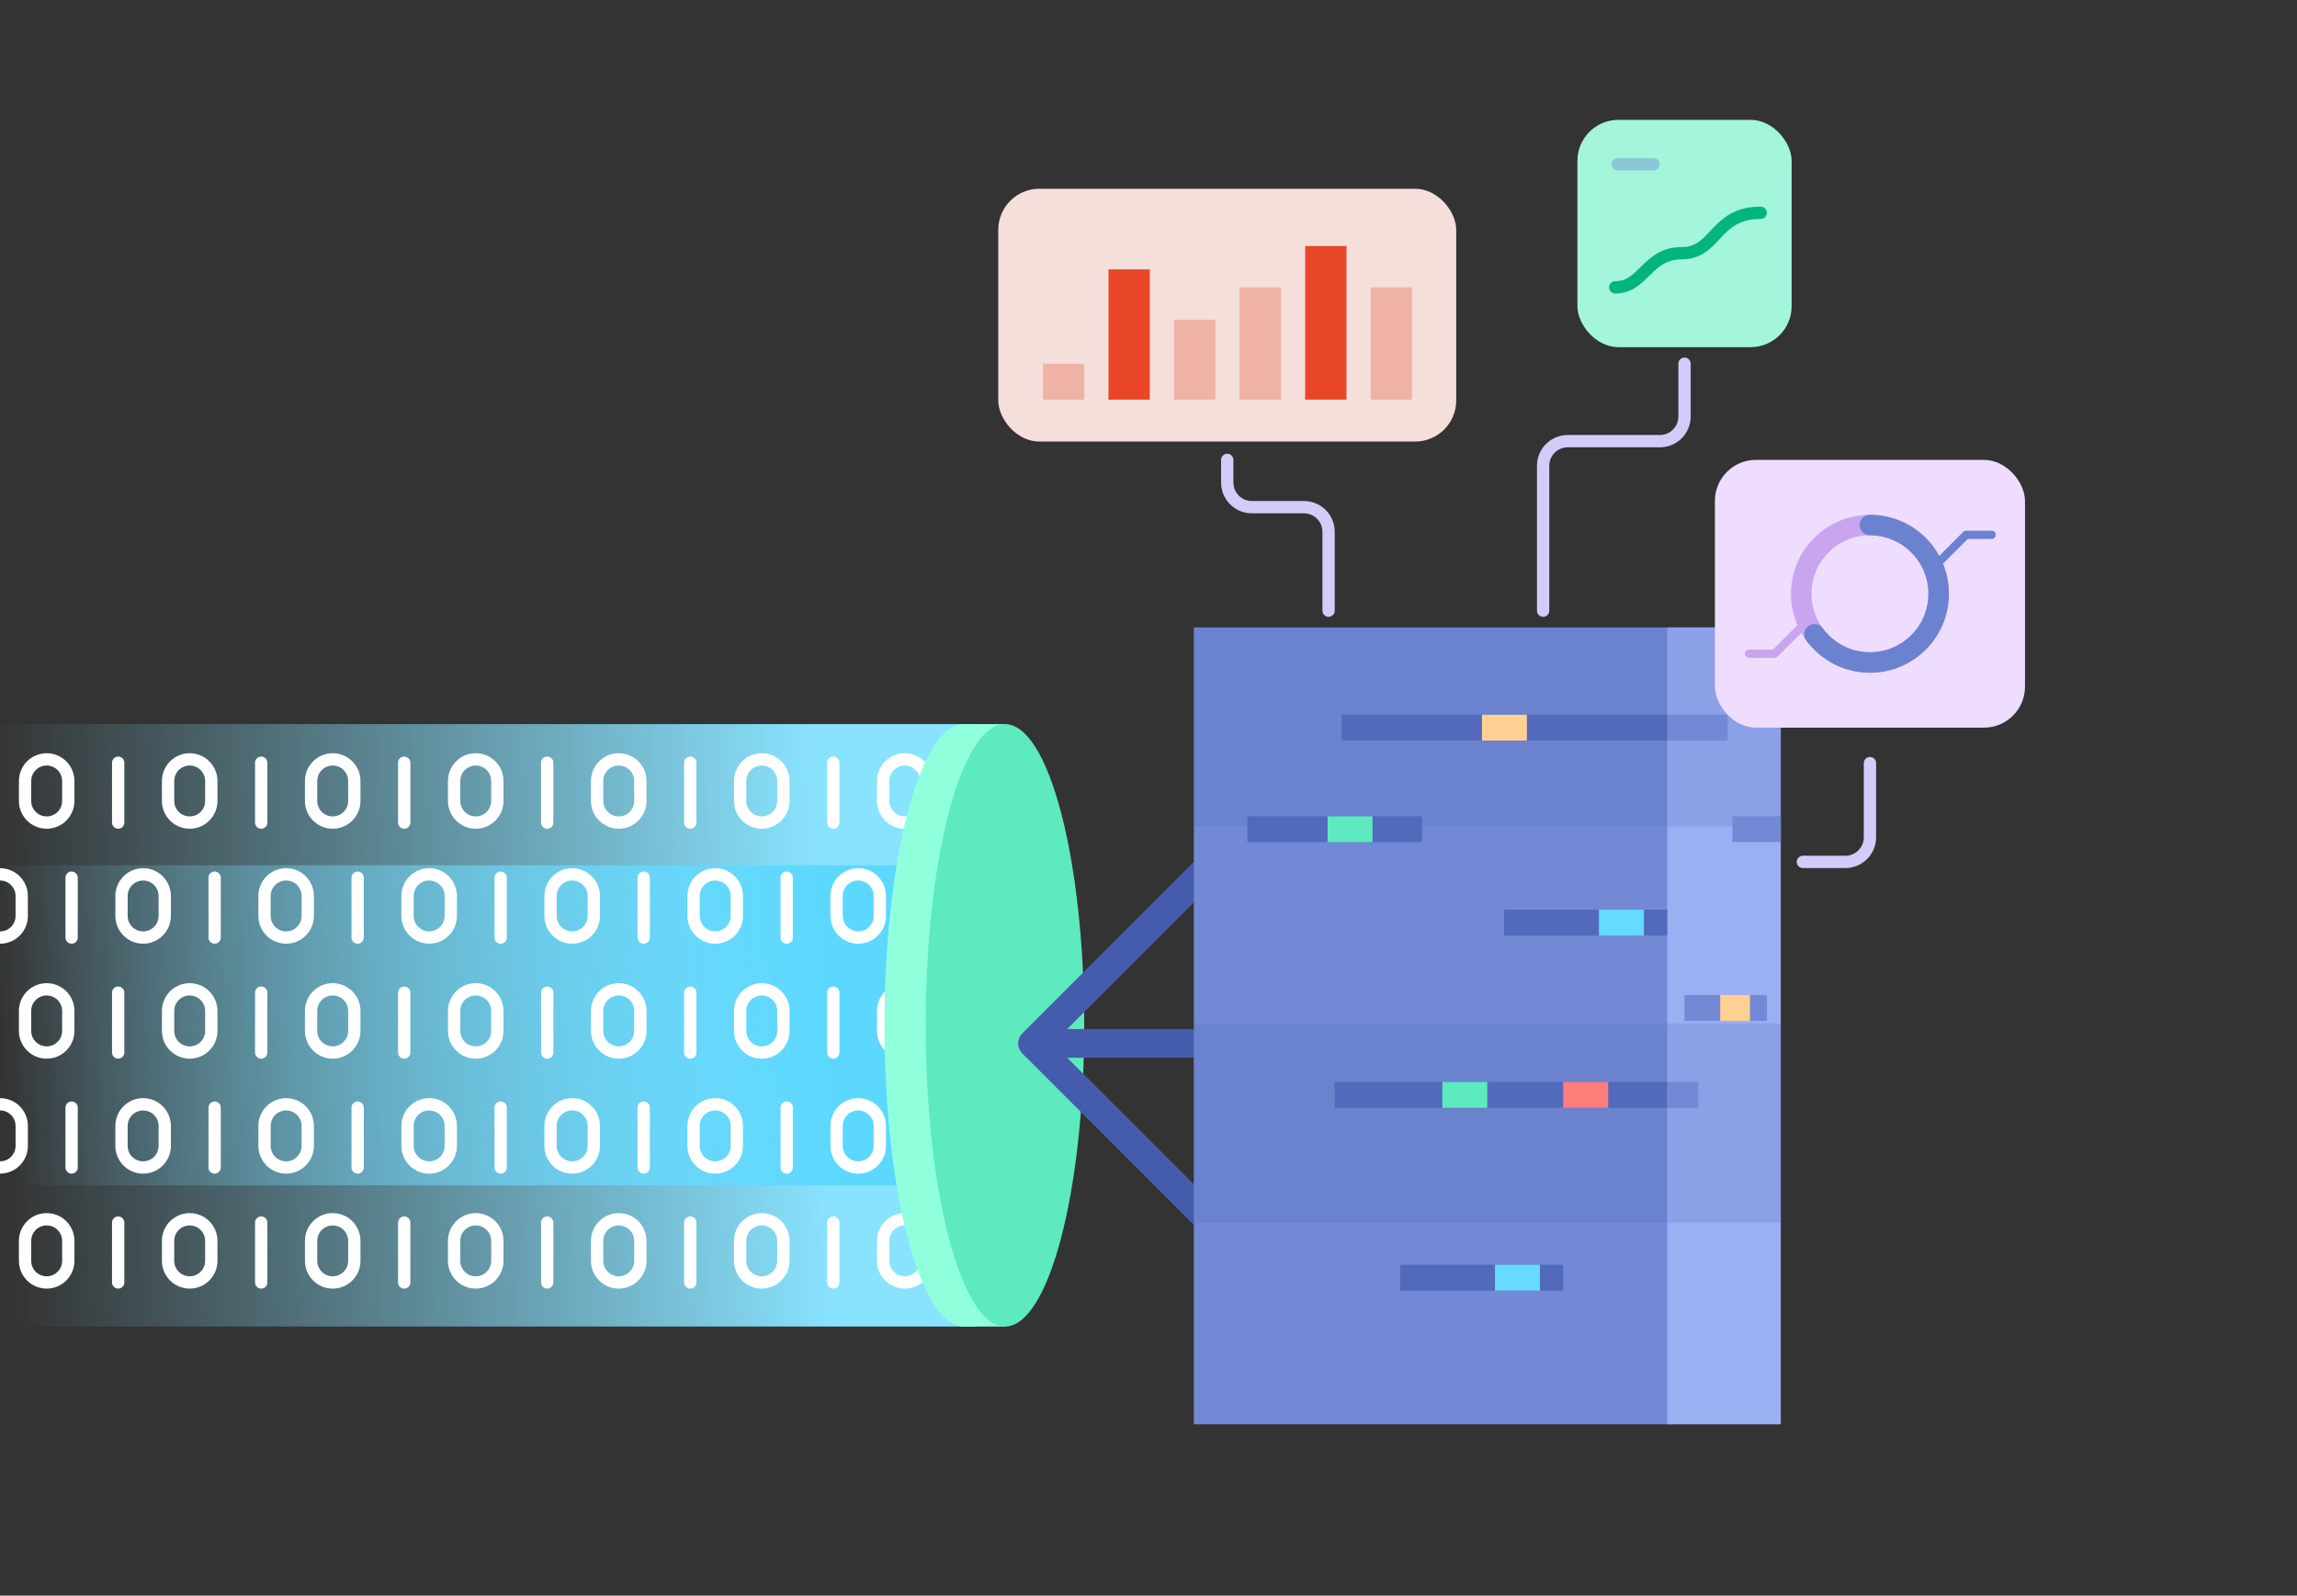 <svg width="560" height="389" viewBox="0 0 560 389" fill="none" xmlns="http://www.w3.org/2000/svg">
<rect x="0" y="0" width="560" height="389" fill="#333333" stroke="none"/>
<g clip-path="url(#clip0_2928_5060)">
<rect x="-26.344" y="176.526" width="264.359" height="146.876" fill="url(#paint0_linear_2928_5060)"/>
<rect x="-26.344" y="210.955" width="264.359" height="78.018" fill="url(#paint1_linear_2928_5060)"/>
<path d="M6.109 195.264L6.109 190.399C6.109 187.489 8.469 185.13 11.379 185.13C14.29 185.13 16.649 187.489 16.649 190.399L16.649 195.264C16.649 198.174 14.29 200.534 11.379 200.534C8.469 200.534 6.109 198.174 6.109 195.264Z" stroke="white" stroke-width="3" stroke-linecap="round" stroke-linejoin="round"/>
<path d="M28.812 185.941L28.812 200.535" stroke="white" stroke-width="3" stroke-linecap="round" stroke-linejoin="round"/>
<path d="M40.977 195.264L40.977 190.399C40.977 187.489 43.336 185.13 46.246 185.13C49.157 185.13 51.516 187.489 51.516 190.399L51.516 195.264C51.516 198.174 49.157 200.534 46.246 200.534C43.336 200.534 40.977 198.174 40.977 195.264Z" stroke="white" stroke-width="3" stroke-linecap="round" stroke-linejoin="round"/>
<path d="M75.844 195.264L75.844 190.399C75.844 187.489 78.203 185.13 81.114 185.13C84.024 185.13 86.383 187.489 86.383 190.399L86.383 195.264C86.383 198.174 84.024 200.534 81.114 200.534C78.203 200.534 75.844 198.174 75.844 195.264Z" stroke="white" stroke-width="3" stroke-linecap="round" stroke-linejoin="round"/>
<path d="M110.711 195.264L110.711 190.399C110.711 187.489 113.07 185.13 115.981 185.13C118.891 185.13 121.251 187.489 121.251 190.399L121.251 195.264C121.251 198.174 118.891 200.534 115.981 200.534C113.07 200.534 110.711 198.174 110.711 195.264Z" stroke="white" stroke-width="3" stroke-linecap="round" stroke-linejoin="round"/>
<path d="M145.578 195.264L145.578 190.399C145.578 187.489 147.938 185.13 150.848 185.13C153.758 185.13 156.118 187.489 156.118 190.399L156.118 195.264C156.118 198.174 153.758 200.534 150.848 200.534C147.938 200.534 145.578 198.174 145.578 195.264Z" stroke="white" stroke-width="3" stroke-linecap="round" stroke-linejoin="round"/>
<path d="M180.445 195.264L180.445 190.399C180.445 187.489 182.805 185.13 185.715 185.13C188.626 185.13 190.985 187.489 190.985 190.399L190.985 195.264C190.985 198.174 188.626 200.534 185.715 200.534C182.805 200.534 180.445 198.174 180.445 195.264Z" stroke="white" stroke-width="3" stroke-linecap="round" stroke-linejoin="round"/>
<path d="M215.312 195.264L215.312 190.399C215.312 187.489 217.672 185.13 220.582 185.13C223.493 185.13 225.852 187.489 225.852 190.399L225.852 195.264C225.852 198.174 223.493 200.534 220.582 200.534C217.672 200.534 215.312 198.174 215.312 195.264Z" stroke="white" stroke-width="3" stroke-linecap="round" stroke-linejoin="round"/>
<path d="M63.68 185.941L63.68 200.535" stroke="white" stroke-width="3" stroke-linecap="round" stroke-linejoin="round"/>
<path d="M98.547 185.941L98.547 200.535" stroke="white" stroke-width="3" stroke-linecap="round" stroke-linejoin="round"/>
<path d="M133.414 185.941L133.414 200.535" stroke="white" stroke-width="3" stroke-linecap="round" stroke-linejoin="round"/>
<path d="M168.281 185.941L168.281 200.535" stroke="white" stroke-width="3" stroke-linecap="round" stroke-linejoin="round"/>
<path d="M203.148 185.941L203.148 200.535" stroke="white" stroke-width="3" stroke-linecap="round" stroke-linejoin="round"/>
<path d="M238.016 185.941L238.016 200.535" stroke="white" stroke-width="3" stroke-linecap="round" stroke-linejoin="round"/>
<path d="M6.109 251.322L6.109 246.457C6.109 243.547 8.469 241.187 11.379 241.187C14.29 241.187 16.649 243.547 16.649 246.457L16.649 251.322C16.649 254.232 14.29 256.591 11.379 256.591C8.469 256.591 6.109 254.232 6.109 251.322Z" stroke="white" stroke-width="3" stroke-linecap="round" stroke-linejoin="round"/>
<path d="M28.812 241.999L28.812 256.592" stroke="white" stroke-width="3" stroke-linecap="round" stroke-linejoin="round"/>
<path d="M40.977 251.322L40.977 246.457C40.977 243.547 43.336 241.187 46.246 241.187C49.157 241.187 51.516 243.547 51.516 246.457L51.516 251.322C51.516 254.232 49.157 256.591 46.246 256.591C43.336 256.591 40.977 254.232 40.977 251.322Z" stroke="white" stroke-width="3" stroke-linecap="round" stroke-linejoin="round"/>
<path d="M75.844 251.322L75.844 246.457C75.844 243.547 78.203 241.187 81.114 241.187C84.024 241.187 86.383 243.547 86.383 246.457L86.383 251.322C86.383 254.232 84.024 256.591 81.114 256.591C78.203 256.591 75.844 254.232 75.844 251.322Z" stroke="white" stroke-width="3" stroke-linecap="round" stroke-linejoin="round"/>
<path d="M110.711 251.322L110.711 246.457C110.711 243.547 113.07 241.187 115.981 241.187C118.891 241.187 121.251 243.547 121.251 246.457L121.251 251.322C121.251 254.232 118.891 256.591 115.981 256.591C113.07 256.591 110.711 254.232 110.711 251.322Z" stroke="white" stroke-width="3" stroke-linecap="round" stroke-linejoin="round"/>
<path d="M145.578 251.322L145.578 246.457C145.578 243.547 147.938 241.187 150.848 241.187C153.758 241.187 156.118 243.547 156.118 246.457L156.118 251.322C156.118 254.232 153.758 256.591 150.848 256.591C147.938 256.591 145.578 254.232 145.578 251.322Z" stroke="white" stroke-width="3" stroke-linecap="round" stroke-linejoin="round"/>
<path d="M180.445 251.322L180.445 246.457C180.445 243.547 182.805 241.187 185.715 241.187C188.626 241.187 190.985 243.547 190.985 246.457L190.985 251.322C190.985 254.232 188.626 256.591 185.715 256.591C182.805 256.591 180.445 254.232 180.445 251.322Z" stroke="white" stroke-width="3" stroke-linecap="round" stroke-linejoin="round"/>
<path d="M215.312 251.322L215.312 246.457C215.312 243.547 217.672 241.187 220.582 241.187C223.493 241.187 225.852 243.547 225.852 246.457L225.852 251.322C225.852 254.232 223.493 256.591 220.582 256.591C217.672 256.591 215.312 254.232 215.312 251.322Z" stroke="white" stroke-width="3" stroke-linecap="round" stroke-linejoin="round"/>
<path d="M63.68 241.999L63.68 256.592" stroke="white" stroke-width="3" stroke-linecap="round" stroke-linejoin="round"/>
<path d="M98.547 241.999L98.547 256.592" stroke="white" stroke-width="3" stroke-linecap="round" stroke-linejoin="round"/>
<path d="M133.414 241.999L133.414 256.592" stroke="white" stroke-width="3" stroke-linecap="round" stroke-linejoin="round"/>
<path d="M168.281 241.999L168.281 256.592" stroke="white" stroke-width="3" stroke-linecap="round" stroke-linejoin="round"/>
<path d="M203.148 241.999L203.148 256.592" stroke="white" stroke-width="3" stroke-linecap="round" stroke-linejoin="round"/>
<path d="M238.016 241.999L238.016 256.592" stroke="white" stroke-width="3" stroke-linecap="round" stroke-linejoin="round"/>
<path d="M6.109 307.379L6.109 302.515C6.109 299.604 8.469 297.245 11.379 297.245C14.29 297.245 16.649 299.604 16.649 302.515L16.649 307.379C16.649 310.29 14.29 312.649 11.379 312.649C8.469 312.649 6.109 310.29 6.109 307.379Z" stroke="white" stroke-width="3" stroke-linecap="round" stroke-linejoin="round"/>
<path d="M28.812 298.056L28.812 312.65" stroke="white" stroke-width="3" stroke-linecap="round" stroke-linejoin="round"/>
<path d="M40.977 307.379L40.977 302.515C40.977 299.604 43.336 297.245 46.246 297.245C49.157 297.245 51.516 299.604 51.516 302.515L51.516 307.379C51.516 310.29 49.157 312.649 46.246 312.649C43.336 312.649 40.977 310.29 40.977 307.379Z" stroke="white" stroke-width="3" stroke-linecap="round" stroke-linejoin="round"/>
<path d="M75.844 307.379L75.844 302.515C75.844 299.604 78.203 297.245 81.114 297.245C84.024 297.245 86.383 299.604 86.383 302.515L86.383 307.379C86.383 310.29 84.024 312.649 81.114 312.649C78.203 312.649 75.844 310.29 75.844 307.379Z" stroke="white" stroke-width="3" stroke-linecap="round" stroke-linejoin="round"/>
<path d="M110.711 307.379L110.711 302.515C110.711 299.604 113.07 297.245 115.981 297.245C118.891 297.245 121.251 299.604 121.251 302.515L121.251 307.379C121.251 310.29 118.891 312.649 115.981 312.649C113.07 312.649 110.711 310.29 110.711 307.379Z" stroke="white" stroke-width="3" stroke-linecap="round" stroke-linejoin="round"/>
<path d="M145.578 307.379L145.578 302.515C145.578 299.604 147.938 297.245 150.848 297.245C153.758 297.245 156.118 299.604 156.118 302.515L156.118 307.379C156.118 310.29 153.758 312.649 150.848 312.649C147.938 312.649 145.578 310.29 145.578 307.379Z" stroke="white" stroke-width="3" stroke-linecap="round" stroke-linejoin="round"/>
<path d="M180.445 307.379L180.445 302.515C180.445 299.604 182.805 297.245 185.715 297.245C188.626 297.245 190.985 299.604 190.985 302.515L190.985 307.379C190.985 310.29 188.626 312.649 185.715 312.649C182.805 312.649 180.445 310.29 180.445 307.379Z" stroke="white" stroke-width="3" stroke-linecap="round" stroke-linejoin="round"/>
<path d="M215.312 307.379L215.312 302.515C215.312 299.604 217.672 297.245 220.582 297.245C223.493 297.245 225.852 299.604 225.852 302.515L225.852 307.379C225.852 310.29 223.493 312.649 220.582 312.649C217.672 312.649 215.312 310.29 215.312 307.379Z" stroke="white" stroke-width="3" stroke-linecap="round" stroke-linejoin="round"/>
<path d="M63.68 298.056L63.68 312.65" stroke="white" stroke-width="3" stroke-linecap="round" stroke-linejoin="round"/>
<path d="M98.547 298.056L98.547 312.65" stroke="white" stroke-width="3" stroke-linecap="round" stroke-linejoin="round"/>
<path d="M133.414 298.056L133.414 312.65" stroke="white" stroke-width="3" stroke-linecap="round" stroke-linejoin="round"/>
<path d="M168.281 298.056L168.281 312.65" stroke="white" stroke-width="3" stroke-linecap="round" stroke-linejoin="round"/>
<path d="M203.148 298.056L203.148 312.65" stroke="white" stroke-width="3" stroke-linecap="round" stroke-linejoin="round"/>
<path d="M238.016 298.056L238.016 312.65" stroke="white" stroke-width="3" stroke-linecap="round" stroke-linejoin="round"/>
<path d="M-5.242 223.293L-5.242 218.428C-5.242 215.518 -2.883 213.158 0.028 213.158C2.938 213.158 5.297 215.518 5.297 218.428L5.297 223.293C5.297 226.203 2.938 228.563 0.028 228.563C-2.883 228.563 -5.242 226.203 -5.242 223.293Z" stroke="white" stroke-width="3" stroke-linecap="round" stroke-linejoin="round"/>
<path d="M17.461 213.97L17.461 228.563" stroke="white" stroke-width="3" stroke-linecap="round" stroke-linejoin="round"/>
<path d="M29.625 223.293L29.625 218.428C29.625 215.518 31.984 213.158 34.895 213.158C37.805 213.158 40.165 215.518 40.165 218.428L40.165 223.293C40.165 226.203 37.805 228.563 34.895 228.563C31.984 228.563 29.625 226.203 29.625 223.293Z" stroke="white" stroke-width="3" stroke-linecap="round" stroke-linejoin="round"/>
<path d="M64.492 223.293L64.492 218.428C64.492 215.518 66.852 213.158 69.762 213.158C72.672 213.158 75.032 215.518 75.032 218.428L75.032 223.293C75.032 226.203 72.672 228.563 69.762 228.563C66.852 228.563 64.492 226.203 64.492 223.293Z" stroke="white" stroke-width="3" stroke-linecap="round" stroke-linejoin="round"/>
<path d="M99.359 223.293L99.359 218.428C99.359 215.518 101.719 213.158 104.629 213.158C107.54 213.158 109.899 215.518 109.899 218.428L109.899 223.293C109.899 226.203 107.54 228.563 104.629 228.563C101.719 228.563 99.359 226.203 99.359 223.293Z" stroke="white" stroke-width="3" stroke-linecap="round" stroke-linejoin="round"/>
<path d="M134.227 223.293L134.227 218.428C134.227 215.518 136.586 213.158 139.496 213.158C142.407 213.158 144.766 215.518 144.766 218.428L144.766 223.293C144.766 226.203 142.407 228.563 139.496 228.563C136.586 228.563 134.227 226.203 134.227 223.293Z" stroke="white" stroke-width="3" stroke-linecap="round" stroke-linejoin="round"/>
<path d="M169.094 223.293L169.094 218.428C169.094 215.518 171.453 213.158 174.364 213.158C177.274 213.158 179.633 215.518 179.633 218.428L179.633 223.293C179.633 226.203 177.274 228.563 174.364 228.563C171.453 228.563 169.094 226.203 169.094 223.293Z" stroke="white" stroke-width="3" stroke-linecap="round" stroke-linejoin="round"/>
<path d="M203.961 223.293L203.961 218.428C203.961 215.518 206.32 213.158 209.231 213.158C212.141 213.158 214.501 215.518 214.501 218.428L214.501 223.293C214.501 226.203 212.141 228.563 209.231 228.563C206.32 228.563 203.961 226.203 203.961 223.293Z" stroke="white" stroke-width="3" stroke-linecap="round" stroke-linejoin="round"/>
<path d="M52.328 213.97L52.328 228.563" stroke="white" stroke-width="3" stroke-linecap="round" stroke-linejoin="round"/>
<path d="M87.195 213.97L87.195 228.563" stroke="white" stroke-width="3" stroke-linecap="round" stroke-linejoin="round"/>
<path d="M122.062 213.97L122.063 228.563" stroke="white" stroke-width="3" stroke-linecap="round" stroke-linejoin="round"/>
<path d="M156.93 213.97L156.93 228.563" stroke="white" stroke-width="3" stroke-linecap="round" stroke-linejoin="round"/>
<path d="M191.797 213.97L191.797 228.563" stroke="white" stroke-width="3" stroke-linecap="round" stroke-linejoin="round"/>
<path d="M226.664 213.97L226.664 228.563" stroke="white" stroke-width="3" stroke-linecap="round" stroke-linejoin="round"/>
<path d="M-5.242 279.35L-5.242 274.486C-5.242 271.575 -2.883 269.216 0.028 269.216C2.938 269.216 5.297 271.575 5.297 274.486L5.297 279.35C5.297 282.261 2.938 284.62 0.028 284.62C-2.883 284.62 -5.242 282.261 -5.242 279.35Z" stroke="white" stroke-width="3" stroke-linecap="round" stroke-linejoin="round"/>
<path d="M17.461 270.028L17.461 284.621" stroke="white" stroke-width="3" stroke-linecap="round" stroke-linejoin="round"/>
<path d="M29.625 279.35L29.625 274.486C29.625 271.575 31.984 269.216 34.895 269.216C37.805 269.216 40.165 271.575 40.165 274.486L40.165 279.35C40.165 282.261 37.805 284.62 34.895 284.62C31.984 284.62 29.625 282.261 29.625 279.35Z" stroke="white" stroke-width="3" stroke-linecap="round" stroke-linejoin="round"/>
<path d="M64.492 279.35L64.492 274.486C64.492 271.575 66.852 269.216 69.762 269.216C72.672 269.216 75.032 271.575 75.032 274.486L75.032 279.35C75.032 282.261 72.672 284.62 69.762 284.62C66.852 284.62 64.492 282.261 64.492 279.35Z" stroke="white" stroke-width="3" stroke-linecap="round" stroke-linejoin="round"/>
<path d="M99.359 279.35L99.359 274.486C99.359 271.575 101.719 269.216 104.629 269.216C107.54 269.216 109.899 271.575 109.899 274.486L109.899 279.35C109.899 282.261 107.54 284.62 104.629 284.62C101.719 284.62 99.359 282.261 99.359 279.35Z" stroke="white" stroke-width="3" stroke-linecap="round" stroke-linejoin="round"/>
<path d="M134.227 279.35L134.227 274.486C134.227 271.575 136.586 269.216 139.496 269.216C142.407 269.216 144.766 271.575 144.766 274.486L144.766 279.35C144.766 282.261 142.407 284.62 139.496 284.62C136.586 284.62 134.227 282.261 134.227 279.35Z" stroke="white" stroke-width="3" stroke-linecap="round" stroke-linejoin="round"/>
<path d="M169.094 279.35L169.094 274.486C169.094 271.575 171.453 269.216 174.364 269.216C177.274 269.216 179.633 271.575 179.633 274.486L179.633 279.35C179.633 282.261 177.274 284.62 174.364 284.62C171.453 284.62 169.094 282.261 169.094 279.35Z" stroke="white" stroke-width="3" stroke-linecap="round" stroke-linejoin="round"/>
<path d="M203.961 279.35L203.961 274.486C203.961 271.575 206.32 269.216 209.231 269.216C212.141 269.216 214.501 271.575 214.501 274.486L214.501 279.35C214.501 282.261 212.141 284.62 209.231 284.62C206.32 284.62 203.961 282.261 203.961 279.35Z" stroke="white" stroke-width="3" stroke-linecap="round" stroke-linejoin="round"/>
<path d="M52.328 270.028L52.328 284.621" stroke="white" stroke-width="3" stroke-linecap="round" stroke-linejoin="round"/>
<path d="M87.195 270.028L87.195 284.621" stroke="white" stroke-width="3" stroke-linecap="round" stroke-linejoin="round"/>
<path d="M122.062 270.028L122.063 284.621" stroke="white" stroke-width="3" stroke-linecap="round" stroke-linejoin="round"/>
<path d="M156.93 270.028L156.93 284.621" stroke="white" stroke-width="3" stroke-linecap="round" stroke-linejoin="round"/>
<path d="M191.797 270.028L191.797 284.621" stroke="white" stroke-width="3" stroke-linecap="round" stroke-linejoin="round"/>
<path d="M226.664 270.028L226.664 284.621" stroke="white" stroke-width="3" stroke-linecap="round" stroke-linejoin="round"/>
<rect x="384.566" y="29.219" width="52.227" height="55.416" rx="10" fill="#A3F5DC"/>
<path d="M393.789 70.051C400.795 70.051 401.452 61.73 409.992 61.73C418.532 61.73 417.875 51.876 429.262 51.876" stroke="#02B57C" stroke-width="3" stroke-linecap="round"/>
<path opacity="0.4" d="M394.375 40.051H403.137" stroke="#6B82D0" stroke-width="3" stroke-linecap="round"/>
<path d="M245.133 312.417C250.627 299.467 254.285 276.339 254.285 249.964C254.285 223.589 250.627 200.462 245.133 187.511V176.526H234.863C224.236 176.726 215.637 209.529 215.637 249.964C215.637 290.399 224.236 323.202 234.863 323.401L234.961 323.402H245.133V312.417Z" fill="#8FFFDC"/>
<ellipse cx="245.004" cy="249.964" rx="19.324" ry="73.438" fill="#5DEABE"/>
<path d="M297.695 208.408L251.734 254.367M251.734 254.367L297.695 300.328M251.734 254.367H304.011" stroke="#455CAD" stroke-width="7" stroke-linecap="round" stroke-linejoin="round"/>
<rect x="291.055" y="152.958" width="143.082" height="194.267" fill="#7389D6"/>
<rect x="406.465" y="152.958" width="27.672" height="194.267" fill="#9BAFF3"/>
<rect opacity="0.2" x="291.055" y="152.958" width="143.082" height="48.568" fill="#4D64B8"/>
<rect opacity="0.2" x="291.055" y="249.489" width="143.082" height="48.568" fill="#4D64B8"/>
<rect x="406.465" y="174.237" width="14.711" height="6.313" fill="#7389D6"/>
<rect width="79.379" height="6.313" transform="matrix(-1 0 0 1 406.465 174.237)" fill="#536ABC"/>
<rect width="39.762" height="6.313" transform="matrix(-1 0 0 1 406.465 221.777)" fill="#536ABC"/>
<rect width="39.762" height="6.313" transform="matrix(-1 0 0 1 381.109 308.328)" fill="#536ABC"/>
<rect width="81.062" height="6.313" transform="matrix(-1 0 0 1 406.465 263.771)" fill="#536ABC"/>
<rect width="42.586" height="6.313" transform="matrix(-1 0 0 1 346.695 198.998)" fill="#536ABC"/>
<rect x="422.363" y="198.998" width="11.773" height="6.313" fill="#7389D6"/>
<rect x="410.68" y="242.576" width="20.094" height="6.313" fill="#7389D6"/>
<rect x="406.465" y="263.771" width="7.578" height="6.313" fill="#7389D6"/>
<rect width="10.949" height="6.313" transform="matrix(-1 0 0 1 372.25 174.237)" fill="#FFD092"/>
<rect width="10.949" height="6.313" transform="matrix(-1 0 0 1 400.773 221.777)" fill="#66DBFF"/>
<rect width="7.273" height="6.313" transform="matrix(-1 0 0 1 426.648 242.576)" fill="#FFD092"/>
<rect width="10.949" height="6.313" transform="matrix(-1 0 0 1 334.613 198.998)" fill="#5DEABE"/>
<rect width="10.949" height="6.313" transform="matrix(-1 0 0 1 375.418 308.328)" fill="#66DBFF"/>
<rect width="10.949" height="6.313" transform="matrix(-1 0 0 1 362.594 263.771)" fill="#5DEABE"/>
<rect width="10.949" height="6.313" transform="matrix(-1 0 0 1 392.059 263.771)" fill="#FF7D7A"/>
<rect x="418.09" y="112.117" width="75.594" height="65.276" rx="10" fill="#EEDDFF"/>
<circle cx="455.888" cy="144.755" r="16.752" stroke="#CAA5EF" stroke-width="5"/>
<path d="M455.886 128.004C465.138 128.004 472.638 135.504 472.638 144.755C472.638 154.007 465.138 161.507 455.886 161.507C450.328 161.507 445.403 158.8 442.355 154.633" stroke="#6B82D0" stroke-width="5" stroke-linecap="round"/>
<path d="M471.781 137.932L479.336 130.378H485.575" stroke="#6B82D0" stroke-width="2" stroke-linecap="round" stroke-linejoin="round"/>
<path d="M440.203 151.818L432.648 159.372H426.41" stroke="#CAA5EF" stroke-width="2" stroke-linecap="round" stroke-linejoin="round"/>
<rect x="243.375" y="46.018" width="111.645" height="61.624" rx="10" fill="#F4DFDB"/>
<rect opacity="0.3" x="254.258" y="88.664" width="10.07" height="8.759" fill="#E94628"/>
<rect x="270.242" y="65.671" width="10.07" height="31.751" fill="#E94628"/>
<rect opacity="0.3" x="286.227" y="77.934" width="10.07" height="19.489" fill="#E94628"/>
<rect opacity="0.3" x="302.211" y="70.051" width="10.07" height="27.372" fill="#E94628"/>
<rect x="318.195" y="59.978" width="10.07" height="37.444" fill="#E94628"/>
<rect opacity="0.3" x="334.18" y="70.051" width="10.07" height="27.372" fill="#E94628"/>
<path d="M439.535 210.123H449.887C453.2 210.123 455.887 207.437 455.887 204.123V186.04" stroke="#D2CCFA" stroke-width="3" stroke-linecap="round"/>
<path d="M410.679 88.664L410.678 101.548C410.678 104.862 407.992 107.548 404.678 107.548H382.207C378.893 107.548 376.207 110.234 376.207 113.548V148.875" stroke="#D2CCFA" stroke-width="3" stroke-linecap="round"/>
<path d="M299.199 112.117L299.2 117.646C299.2 120.96 301.886 123.646 305.2 123.646H317.902C321.216 123.646 323.902 126.332 323.902 129.646V148.875" stroke="#D2CCFA" stroke-width="3" stroke-linecap="round"/>
</g>
<defs>
<linearGradient id="paint0_linear_2928_5060" x1="201.048" y1="242.472" x2="0.262" y2="249.964" gradientUnits="userSpaceOnUse">
<stop stop-color="#89E3FF"/>
<stop offset="1" stop-color="#89E3FF" stop-opacity="0"/>
</linearGradient>
<linearGradient id="paint1_linear_2928_5060" x1="201.048" y1="245.984" x2="0.97" y2="260.039" gradientUnits="userSpaceOnUse">
<stop stop-color="#5CD8FF"/>
<stop offset="1" stop-color="#89E3FF" stop-opacity="0"/>
</linearGradient>
<clipPath id="clip0_2928_5060">
<rect width="560" height="389" rx="10" fill="white"/>
</clipPath>
</defs>
</svg>